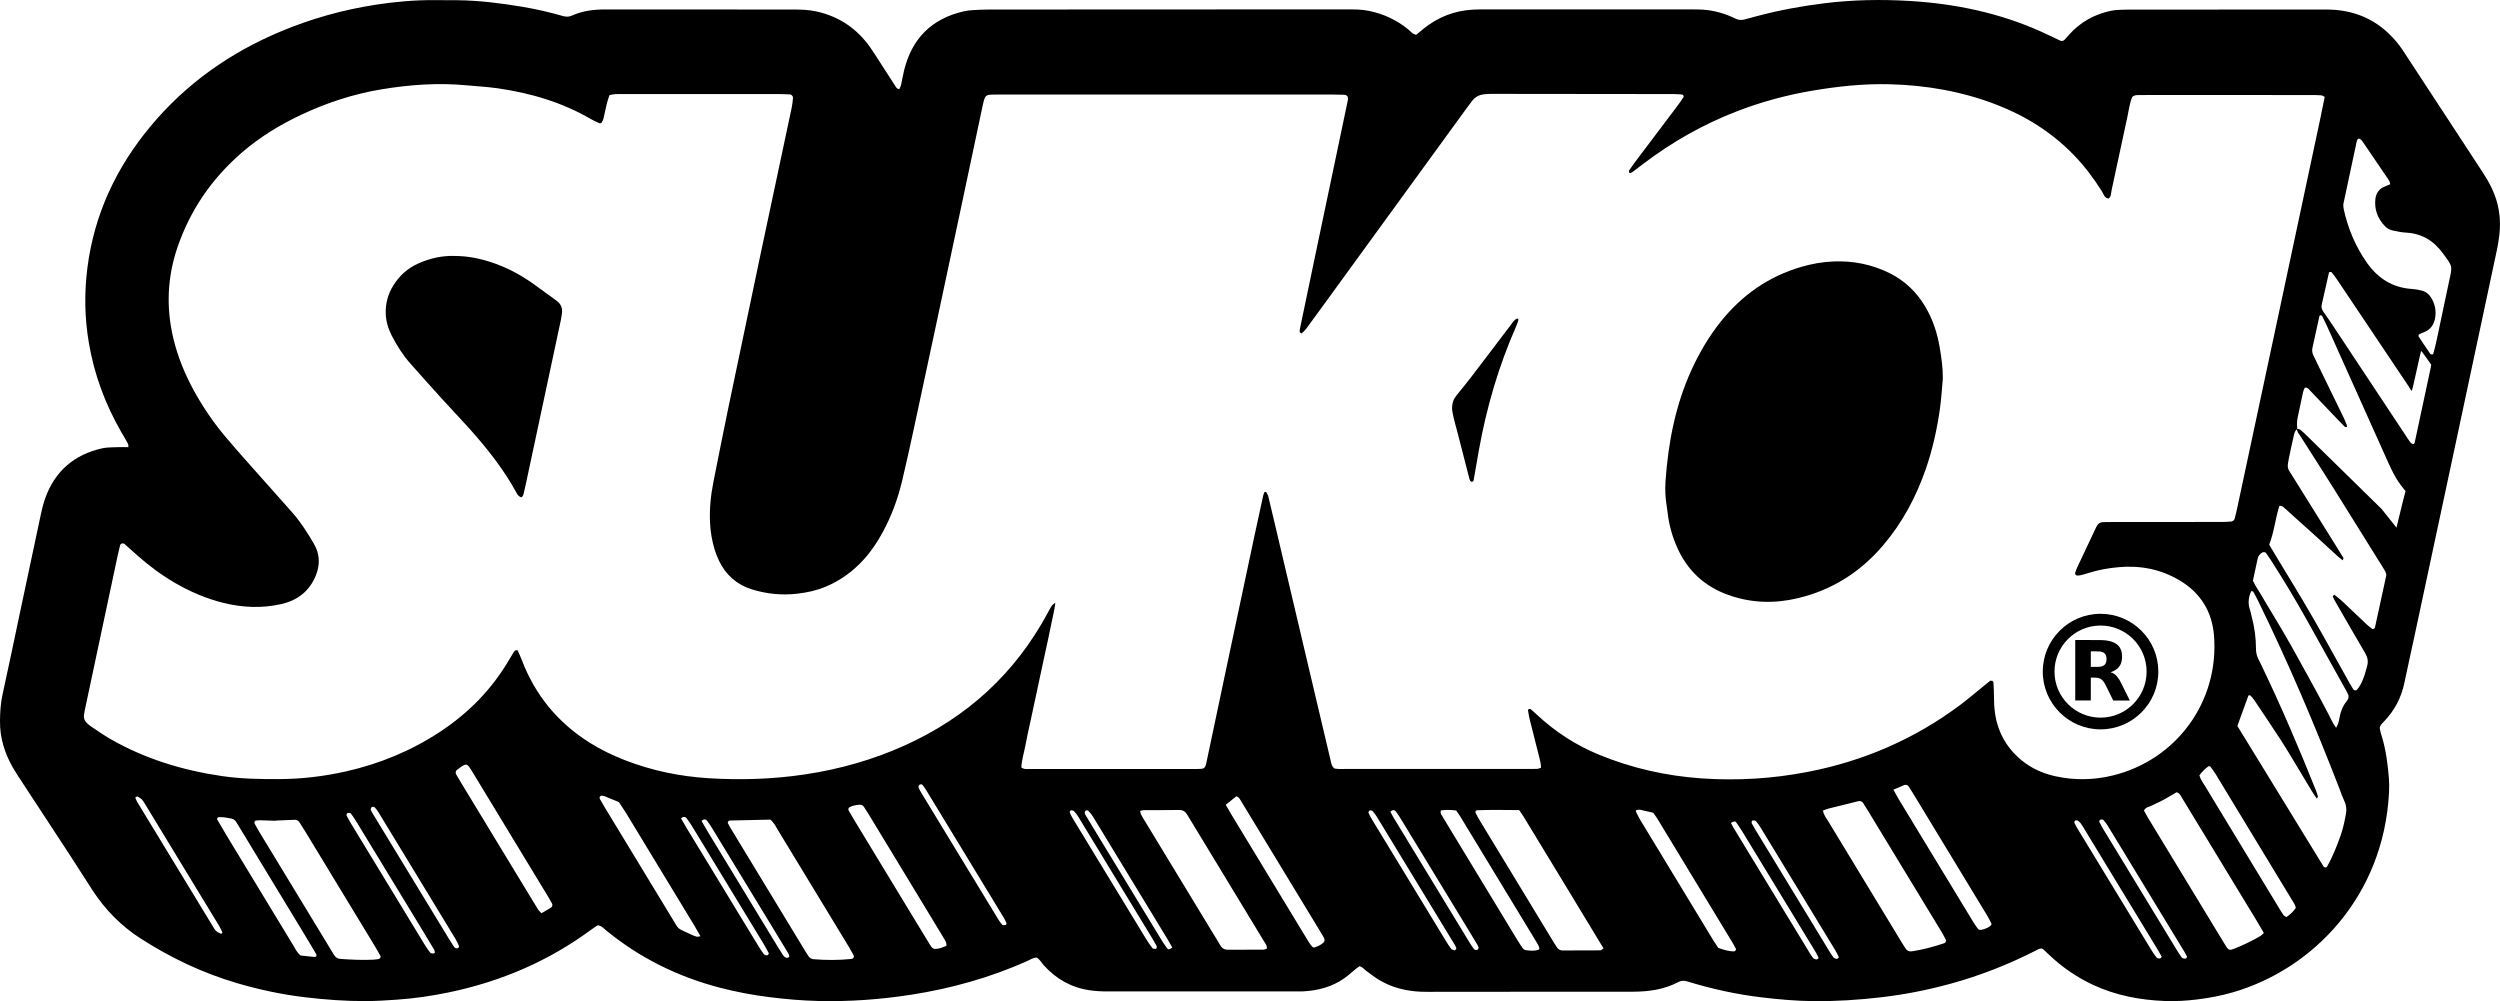 <!--?xml version="1.0" encoding="UTF-8"?-->
<svg viewBox="0 0 4228.51 1693.35" xmlns="http://www.w3.org/2000/svg" data-sanitized-data-name="Capa 1" data-name="Capa 1" id="Capa_1">
  <defs>
    <style>
      .cls-1 {
        fill: #000;
        stroke-width: 0px;
      }
    </style>
  </defs>
  <path d="M1010.71,1565.05c-3.31,2.27-7.22,4.78-10.94,7.53-71.97,53.06-152.19,87.39-239.49,105.68-29.38,6.16-58.98,10.52-88.97,12.58-17.3,1.19-34.55,2.34-51.9,2.42-34.72.16-69.22-2.41-103.67-6.51-39.15-4.67-77.49-12.86-115.27-23.99-57.97-17.07-111.9-42.8-162.65-75.4-33.05-21.23-59.88-48.7-81.3-81.5-12.39-18.97-24.39-38.2-36.77-57.18-26.96-41.3-54.07-82.5-81.07-123.77-5.84-8.92-11.84-17.76-17.13-27.01C7.74,1273.74-.2,1247.91,0,1219.82c.11-15.36,1.03-30.51,4.38-45.64,10.06-45.52,19.47-91.19,29.14-136.8,11.74-55.38,23.42-110.78,35.3-166.13,2.09-9.75,4.4-19.55,7.78-28.91,16.51-45.71,49.1-73.48,96.25-84.06,8.35-1.87,17.22-1.53,25.86-1.93,5.93-.27,11.89-.05,18.43-.05-.19-2.16.2-4.22-.58-5.65-3.82-7.02-8-13.85-11.98-20.78-26.77-46.69-45.17-96.51-54.23-149.55-7.22-42.28-7.98-84.78-2.52-127.44,11.6-90.59,48.82-169.68,106.89-239.39,60.09-72.15,134.63-124.61,221-160.68,51.25-21.4,104.34-36.22,159.28-44.75C668.01,2.94,701.11,0,734.51.21c13.33.09,26.67,0,40,.18,36.07.47,71.75,4.91,107.28,10.81,23.69,3.93,47.07,9.19,70.12,15.85,5.39,1.56,10.23,1.67,15.46-.68,17.96-8.08,36.94-10.42,56.54-10.39,105.99.19,211.99.07,317.99.13,13.32,0,26.56.43,39.73,3.41,38.23,8.63,68.23,29.2,90.59,61.11,6.5,9.27,12.43,18.94,18.59,28.46,7.96,12.31,15.88,24.66,23.85,36.96,1.38,2.14,2.72,4.43,6.43,4.73.94-2.16,2.36-4.45,2.93-6.94,1.92-8.44,3.22-17.03,5.32-25.43,13.36-53.56,46.75-86.92,100.74-99.24,5.17-1.18,10.52-1.77,15.81-2.09,9.31-.56,18.65-.95,27.97-.96,201.32-.13,402.65-.2,603.97-.27,12.67,0,25.35.02,37.84,2.58,24.6,5.05,46.68,15.43,66.22,31.28,4.05,3.28,7.15,8.08,13.63,9.08,3.72-3.11,7.72-6.54,11.82-9.86,24.58-19.94,52.62-30.99,84.27-32.63,7.32-.38,14.66-.42,21.99-.42,113.99-.02,227.99,0,341.98.01,5.33,0,10.67.05,16,.1,20.28.19,39.64,4.58,58.14,12.83,1.83.81,3.69,1.56,5.44,2.51,4.96,2.67,10.13,3.03,15.5,1.58,7.07-1.91,14.15-3.79,21.23-5.68,37.4-9.97,75.39-16.93,113.77-21.69,47.77-5.93,95.79-6.79,143.74-3.96,77.07,4.55,151.8,20.04,222.64,51.76,10.94,4.9,21.65,10.31,32.53,15.33,2.57,1.19,5.35.69,7.37-1.36,2.79-2.84,5.27-5.99,7.95-8.95,18.95-20.98,42.46-34.08,69.97-39.98,5.82-1.25,11.89-1.61,17.86-1.87,7.99-.35,15.99-.24,23.99-.25,103.33-.06,206.66-.11,309.99-.16,6.67,0,13.34-.07,20,.15,48.4,1.65,87.08,22.15,116.48,60.4,4.46,5.8,8.33,12.06,12.35,18.19,42.75,65.22,85.54,130.41,128.14,195.72,5.81,8.9,11.33,18.1,15.91,27.68,12.07,25.27,16.17,52.01,12.76,79.81-.97,7.92-2.16,15.85-3.82,23.66-22.85,107.5-45.78,214.97-68.73,322.45-23.92,112.03-47.88,224.06-71.85,336.09-5.29,24.75-10.9,49.43-16.03,74.21-5.28,25.5-16.81,47.58-34.94,66.25-1.85,1.91-3.83,3.79-5.22,6.01-.99,1.59-1.74,3.84-1.48,5.62.58,3.93,1.71,7.79,2.89,11.6,7.33,23.7,10.58,48.12,12.47,72.73.61,7.95.6,16.01.19,23.98-9.09,175.19-128.31,298.48-264.3,337.82-19.85,5.74-40.1,9.57-60.67,12.06-17.93,2.17-35.86,3.27-53.86,2.59-42.34-1.61-83.33-9.37-122.01-27.44-27.43-12.82-52.02-29.73-73.94-50.56-3.38-3.21-6.77-6.41-10.19-9.57-.47-.44-1.17-.63-1.8-.95-4.33-1.05-7.61,1.61-11.09,3.38-45.87,23.34-93.54,42.06-143.16,55.74-38.59,10.64-77.73,18.36-117.53,23.03-38.45,4.51-76.95,7.01-115.67,6.57-28.7-.32-57.19-2.86-85.67-6.21-43.15-5.07-85.37-14.31-126.85-27.06-5.46-1.68-10.1-1.73-15.26.99-24.22,12.78-50.46,16.34-77.42,16.35-109.33.04-218.66.09-327.98.14-10,0-20.01.31-30-.11-25.01-1.05-48.81-6.91-70.48-19.77-7.42-4.4-14.2-9.87-21.23-14.91-3.74-2.69-6.42-6.83-12.07-8.53-1.58,1.11-3.75,2.45-5.71,4.05-6.72,5.44-13.05,11.44-20.12,16.39-20.82,14.56-44.43,20.84-69.54,22.14-3.99.21-8,.1-12,.1-106.66,0-213.32,0-319.99.02-10.01,0-19.93-.55-29.87-2.06-31-4.7-56.36-19.31-77.19-42.43-3.94-4.37-6.49-10.12-12.1-12.81-6.32.46-11.33,4.01-16.73,6.41-62.51,27.71-127.7,45.99-195.22,56.46-52.17,8.09-104.6,11.91-157.36,10.59-27.31-.68-54.53-3-81.67-6.4-28.48-3.57-56.57-8.77-84.34-16.01-71.34-18.59-135.95-50.43-192.99-97.34-4.03-3.32-7.48-7.78-14.14-8.24ZM3885.63,725.67c-4.83,3.47-5.35,9.06-6.55,14.11-2.92,12.3-5.4,24.69-8.01,37.06-.55,2.6-.9,5.25-1.3,7.88-.61,4.07-.11,7.97,2.08,11.53,1.74,2.83,3.58,5.61,5.34,8.44,23.95,38.41,47.89,76.83,71.83,115.25,4.92,7.9,9.88,15.77,14.63,23.77.42.7-.61,2.26-1.17,4.07-3.24-2.65-6.39-5.02-9.29-7.66-11.82-10.75-23.51-21.65-35.35-32.38-17.77-16.09-35.62-32.09-53.46-48.09-2.44-2.19-4.81-4.68-9.12-3.98-6.73,21.3-8.71,44.03-17.11,65.51,3.05,5.18,6.02,10.33,9.09,15.43,20.59,34.22,41.68,68.15,61.68,102.71,22.33,38.6,43.65,77.78,65.44,116.69,1.94,3.47,4.09,6.83,6.22,10.19,1.44,2.27,4.97,2.12,6.65-.28,1.9-2.72,3.95-5.35,5.54-8.24,5.49-10.01,8.31-20.98,11.19-31.94,1.99-7.57.51-14.19-3.45-20.92-16.86-28.7-33.41-57.57-50.04-86.4-1.65-2.86-3.26-5.78-4.49-8.83-.33-.82.71-2.28,1.31-3.33.12-.21,1.31-.11,1.71.21,4.13,3.3,8.41,6.46,12.26,10.07,14.08,13.21,27.98,26.62,42.04,39.86,2.89,2.72,6.08,5.14,9.34,7.41.64.44,2.29-.34,3.35-.82.5-.23.88-1.05,1.01-1.67,6.41-29.24,12.83-58.47,19.07-87.74.38-1.78-.22-4.02-1.02-5.74-1.38-3.01-3.21-5.82-4.97-8.64-28.15-45.21-56.21-90.48-84.51-135.59-18.04-28.76-36.49-57.26-54.68-85.93-2.45-3.85-5.96-7.31-5.7-12.43,1.85.52,4.11.53,5.48,1.64,4.14,3.34,8.04,7,11.84,10.72,41.92,41,125.62,123.15,125.62,123.15l25.32,31.66s1.44-5.9,1.98-8.34c3.16-14.3,13.31-53.59,13.31-53.59,0,0-3.42-3.79-8.16-10.12-10.87-14.52-18.01-31.01-25.35-47.46-32.57-72.99-65.37-145.87-98.13-218.77-2.99-6.65-6.27-13.18-9.49-19.73-.24-.49-1.03-.83-1.63-1-1.62-.43-2.68.22-3.03,1.79-3.85,17.55-7.64,35.11-11.56,52.64-1.07,4.77-.69,9.16,1.63,13.52,2.19,4.11,3.98,8.43,6.03,12.62,15.17,31.14,30.39,62.25,45.51,93.41,2.02,4.17,3.6,8.56,5.29,12.88.19.48-.14,1.66-.41,1.72-1.05.24-2.65.65-3.2.12-3.85-3.68-7.5-7.56-11.18-11.41-16.56-17.35-33.1-34.72-49.69-52.05-1.76-1.84-3.59-3.79-7.13-2.83-.86,2.15-2.19,4.52-2.75,7.06-3.16,14.3-6.1,28.65-9.18,42.97-1.42,6.58-1.47,13.19-.68,19.83ZM2606.46,1298.53c.01-6.21-1.51-11.99-2.96-17.75-5.51-21.96-11.16-43.89-16.62-65.86-1.12-4.5-1.69-9.13-2.4-13.72-.08-.52.49-1.55.93-1.67,1.11-.29,2.75-.71,3.43-.16,3.61,2.93,7.05,6.08,10.45,9.26,31,28.99,66.09,51.78,105.3,67.89,55.29,22.71,113.05,35.81,172.56,39.99,60.74,4.27,121.09.63,181.06-11.04,94.49-18.38,180.46-55.64,257.51-113.32,13.86-10.38,27-21.72,40.47-32.62,3.11-2.51,6.16-5.09,9.3-7.55,2.17-1.69,6.04-.29,6.2,2.23.31,4.63.54,9.27.71,13.91.39,10.65.1,21.38,1.2,31.95,3.6,34.72,18.6,63.6,45.7,85.88,16.81,13.82,36.15,22.37,57.31,27.02,32.49,7.14,65.05,6.47,97.14-1.37,106.31-25.98,179.95-123.66,171.02-236.57-3.19-40.35-22.59-72.05-57.74-93.09-31.95-19.13-66.87-25.94-103.7-22.6-17.23,1.57-34.35,4.49-50.92,9.88-4.43,1.44-8.95,2.64-13.48,3.74-1.91.46-3.96.38-5.94.53-1.43.11-3.71-2.84-3.21-4.19,1.16-3.1,2.08-6.3,3.48-9.29,10.76-22.92,21.66-45.77,32.4-68.7,2.54-5.41,6.49-8.18,12.47-8.2,6.67-.02,13.33-.22,19.99-.22,59.33-.02,118.66,0,177.99-.04,5.98,0,11.99-.18,17.94-.78,2.64-.27,4.98-2.25,5.7-4.98,1.71-6.43,3.22-12.93,4.61-19.44,22.56-105.51,45.1-211.03,67.61-316.55,24.18-113.34,48.33-226.68,72.46-340.03,2.63-12.34,5.03-24.73,7.58-37.26-2.34-1.07-4.05-2.44-5.85-2.56-5.97-.42-11.98-.51-17.97-.51-92.66-.03-185.32-.02-277.98-.01-4.67,0-9.33,0-14,.09-3.34.06-6.67.28-9.73,3.13-4.53,10.66-5.8,22.68-8.35,34.33-8.99,40.98-17.5,82.08-26.5,123.06-1.08,4.92-.47,10.7-5.03,14.51-7.39-.79-8.55-7.66-11.53-12.39-13.88-22.09-29.5-42.79-47.69-61.51-36.84-37.92-80.47-65.44-129.59-84.54-58.41-22.7-119.19-33.33-181.61-34.92-44.11-1.12-87.81,3.54-131.27,10.94-43.49,7.41-85.83,18.87-126.98,34.76-56.95,22.01-109.56,51.76-158.17,88.65-6.37,4.83-12.72,9.69-19.11,14.49-2.2,1.65-5.27,1.62-5.27.06,0-1.17-.22-2.6.34-3.45,2.95-4.43,6.02-8.79,9.22-13.05,24.06-31.94,48.19-63.84,72.24-95.79,3.59-4.77,6.87-9.78,10.24-14.71,1.03-1.51-.45-4.38-2.35-4.51-4.63-.32-9.27-.76-13.9-.77-101.99-.16-203.99-.27-305.98-.34-5.32,0-10.69.05-15.94.76-7.5,1.02-13.97,4.4-18.75,10.45-3.31,4.18-6.49,8.46-9.63,12.77-81.93,112.67-163.85,225.34-245.77,338.01-8.62,11.86-17.21,23.75-25.97,35.51-1.95,2.62-4.51,4.81-6.88,7.1-.39.38-1.53.57-1.86.29-.88-.73-2.06-1.73-2.12-2.69-.13-1.95.25-3.97.66-5.91,8.69-41.73,17.38-83.46,26.13-125.18,12.71-60.62,25.48-121.23,38.21-181.85,5.48-26.07,10.96-52.14,16.4-78.22,1.26-6.06-.92-9.29-6.57-9.55-5.99-.27-11.99-.35-17.99-.35-187.99-.02-375.97-.01-563.96-.01-4,0-8-.05-12,.06-11.07.29-12.72,1.55-15.38,11.58-.51,1.93-1.01,3.87-1.42,5.82-10.91,51.47-21.78,102.95-32.71,154.42-15.08,71.01-30.18,142.02-45.33,213.02-12.79,59.92-25.56,119.85-38.52,179.74-6.48,29.94-12.98,59.89-20.15,89.67-7.2,29.9-17.8,58.62-32.49,85.73-8.93,16.47-19.18,32.02-31.77,45.94-18.13,20.06-39.41,35.76-64.42,46.29-15.5,6.52-31.75,10.06-48.34,11.97-26.18,3-52.02.45-77.07-7.36-25.42-7.93-44-24.49-55.51-48.6-2.86-5.99-5.36-12.22-7.28-18.56-4.45-14.71-7.02-29.78-7.79-45.18-1.17-23.46,1.2-46.6,5.77-69.55,8.44-42.46,16.81-84.93,25.62-127.31,17.76-85.42,35.7-170.81,53.74-256.18,17.63-83.41,35.5-166.77,53.17-250.17,1.1-5.18,1.45-10.53,2.01-15.82.24-2.28-2.46-5.58-4.62-5.69-5.98-.28-11.97-.6-17.96-.61-88.66-.04-177.32-.03-265.98-.02-4,0-8.01-.16-11.99.13-3.22.23-6.39,1.02-9.85,1.61-1.58,4.91-3.26,9.24-4.35,13.72-2.04,8.41-3.61,16.94-5.63,25.36-.61,2.54-1.81,5-3.17,7.25-.53.87-2.53,1.76-3.34,1.41-4.87-2.07-9.78-4.19-14.35-6.86-49.09-28.67-102.38-44.38-158.34-52.41-17.2-2.47-34.48-3.3-51.72-4.96-48.8-4.72-97.27-1.2-145.38,6.85-46.88,7.85-91.8,22.51-134.85,42.77-36.37,17.11-70.43,37.89-100.87,64.25-50.47,43.71-87.12,96.96-108.73,160.21-17.23,50.44-19.32,101.7-7.01,153.63,7.44,31.37,19.56,60.82,35.01,88.98,15.12,27.55,32.77,53.45,52.98,77.45,20.17,23.96,41.18,47.21,61.93,70.68,17.21,19.48,34.71,38.71,51.82,58.28,14.1,16.11,25.51,34.14,36.25,52.61,10.16,17.47,10.36,35.56,2.87,53.8-10.69,26.04-30.66,41.48-57.66,47.73-33.09,7.65-66.12,6.18-98.98-2.02-28.67-7.16-55.51-18.68-81.01-33.44-23.16-13.4-44.49-29.34-64.49-47.09-6.98-6.19-13.89-12.46-20.89-18.63-2.8-2.46-7-1.38-7.84,1.98-1.45,5.81-2.88,11.63-4.13,17.49-18.45,86.64-36.87,173.28-55.28,259.93-.69,3.25-1.28,6.53-1.66,9.83-.65,5.74,1.56,10.47,5.81,14.2,2.5,2.19,5.13,4.28,7.9,6.11,10,6.61,19.82,13.57,30.19,19.55,59.11,34.08,123.13,53.53,190.37,63.26,31.77,4.6,63.73,5.15,95.75,5.01,38.15-.17,75.79-4.61,112.96-12.98,57.11-12.86,110.44-34.86,159.39-67.11,48.66-32.05,88.33-72.74,117.63-123.3,2.34-4.03,4.74-8.04,7.26-11.96.68-1.06,1.79-2.13,2.93-2.54,1.02-.36,3.16-.18,3.44.41,2.53,5.39,4.92,10.85,7.04,16.41,22.63,59.36,61.04,105.74,114.76,139.51,18.67,11.74,38.44,21.28,58.98,29.31,45.71,17.87,93.28,27.72,142.04,30.74,54.63,3.39,109.18,1.69,163.51-6.51,58.37-8.8,114.53-24.68,168.3-48.94,105.64-47.67,186.78-121.85,241.81-224.15,2.21-4.1,4.39-8.23,6.9-12.15.98-1.53,2.82-2.52,5.97-5.2-1.7,15.01-5.37,27.76-7.83,40.68-2.61,13.74-5.75,27.38-8.69,41.05-2.79,13.02-5.64,26.04-8.43,39.06-2.79,13.02-5.54,26.06-8.33,39.08-2.79,13.03-5.61,26.04-8.4,39.07-2.93,13.68-6.18,27.3-8.65,41.06-2.33,13.01-6.51,25.72-7.22,38.61,4.71,3.73,9.55,2.73,14.11,2.73,93.99.06,187.99.05,281.98.02,3.32,0,6.67-.11,9.96-.51,2.86-.35,4.74-2.33,5.6-5,.82-2.52,1.38-5.13,1.93-7.72,11.02-52.13,21.99-104.27,33.03-156.4,15.74-74.28,31.51-148.55,47.32-222.81,4.99-23.45,10.13-46.87,15.26-70.29.42-1.9,1.29-3.72,2.09-5.52.14-.32.98-.52,1.47-.47.63.06,1.56.26,1.79.7,1.22,2.32,2.69,4.62,3.3,7.12,3.8,15.53,7.39,31.1,11.05,46.66,23.22,98.54,46.45,197.07,69.68,295.61,8.1,34.36,16.15,68.73,24.37,103.06,1.2,5.03,1.63,10.58,6.52,14.66,6.92,1.48,14.26.78,21.53.78,101.99.05,203.99.04,305.98.03,5.33,0,10.67.08,15.99-.19,1.85-.09,3.66-1.1,5.99-1.85ZM3784.3,1227.88s143.89,234.63,145.61,237.48c1.52,2.53,4.98,2.47,6.43-.12,9.15-16.3,15.98-33.61,22.28-51.17,4.29-11.96,6.9-24.3,9.2-36.73,1.36-7.33,1.11-14.41-2.19-21.44-3.38-7.21-5.97-14.8-8.84-22.25-41.24-106.82-86.01-212.11-136.28-315.03-2.91-5.96-5.97-11.85-9.19-17.64-.46-.82-2.27-.88-3.46-1.28-5.18,10.65-5.92,21.53-1.95,32.77,1.1,3.12,1.53,6.47,2.4,9.68,4.9,18.09,7.5,36.51,7.45,55.23-.02,6.21,1.32,11.82,4.05,17.25,1.49,2.97,2.92,5.98,4.37,8.97,33.62,69.53,63.84,140.54,92.56,212.21,1.48,3.69,2.72,7.48,3.78,11.31.21.77-.88,1.91-1.8,3.71-2.87-4.26-5.61-7.98-7.99-11.92-9.99-16.52-19.82-33.13-29.81-49.64-7.58-12.53-15.03-25.14-23.02-37.4-14.91-22.86-30.14-45.5-45.33-68.17-1.82-2.72-4.12-5.17-6.46-7.48-.5-.5-3-.12-3.18.37-6.22,16.81-18.62,51.28-18.62,51.28ZM4042.91,311.6c-.46-4.39-2.86-7.51-5.05-10.73-12.36-18.18-24.71-36.36-37.06-54.54-1.5-2.2-2.98-4.42-4.52-6.59-.77-1.08-1.55-2.2-2.52-3.09-.96-.87-2.16-1.5-3.28-2.19-1.02-.63-3.65,1.65-4.09,3.7-7.55,35.14-15.14,70.28-22.52,105.45-.66,3.13-.46,6.66.23,9.81,7.15,32.91,19.89,63.43,39.36,91.05,18.77,26.61,43.69,42.35,76.71,44.32,5.27.31,10.55,1.35,15.69,2.61,7.48,1.84,13.02,6.52,16.84,13.17,6.22,10.82,8.31,22.34,5.78,34.65-2.16,10.52-7.77,18.22-17.83,22.42-3.03,1.27-6.16,2.37-9.03,3.94-.74.4-1.32,2.73-.85,3.44,6.52,10,13.19,19.9,19.99,29.7.52.75,2.32.72,3.54.8.43.03,1.19-.66,1.32-1.14,1.7-6.42,3.54-12.81,4.92-19.3,7.35-34.5,14.45-69.06,21.89-103.54,5.72-26.48,6.45-23.86-10.8-47.44-15.34-20.97-35.77-33.38-62.38-34.66-7.26-.35-14.48-2.05-21.65-3.45-5.34-1.04-10.14-3.65-13.85-7.57-12.06-12.75-17.96-27.98-16.08-45.54,1.05-9.83,6.15-17.49,15.83-21.35,3.06-1.22,6.08-2.54,9.41-3.94ZM3083.38,1370.98c1.02,7.36,5.51,12.51,8.9,18.12,40.62,67.11,81.35,134.16,122.05,201.22,2.76,4.55,5.61,9.04,8.43,13.54,2.28,3.65,5.39,5.77,9.89,5.29.66-.07,1.33-.07,1.99-.18,18.42-2.92,36.36-7.75,54.02-13.67.6-.2,1.26-.65,1.58-1.18.64-1.07,1.79-2.62,1.44-3.36-2.27-4.78-4.68-9.53-7.43-14.05-41.72-68.78-83.5-137.52-125.28-206.26-2.42-3.98-4.87-7.93-7.43-11.82-2.13-3.23-4.95-4.34-8.55-3.45-16.77,4.13-33.55,8.24-50.29,12.48-3.18.81-6.21,2.19-9.31,3.31ZM3829.1,1578.12c-4.73-8.08-8.63-14.99-12.75-21.77-26.21-43.18-52.48-86.33-78.71-129.49-16.22-26.69-32.42-53.4-48.66-80.09-1.68-2.76-3.12-5.85-7.67-6.66-4,2.37-8.52,5.11-13.1,7.73-4.61,2.64-9.22,5.31-13.95,7.71-4.73,2.41-9.78,4.23-14.4,6.83-4.42,2.48-10.49,2.42-13.56,8.55,2.47,4.43,4.88,9.08,7.59,13.55,42.4,69.89,84.84,139.76,127.28,209.64,1.38,2.27,2.75,4.55,4.18,6.79,3.89,6.11,5.94,6.8,13.21,3.9,15.46-6.15,30.45-13.27,44.8-21.71,1.67-.98,2.98-2.55,5.76-4.99ZM2569.44,1370.19c-24.37-.13-47.65-.64-70.94.25-1.88.07-3.69,2.6-2.91,4.07,2.18,4.11,4.26,8.29,6.67,12.27,41.8,68.93,83.65,137.83,125.5,206.73,1.73,2.85,3.54,5.64,5.33,8.45,2.32,3.62,5.62,5.67,9.94,5.67,21.32.01,42.65.03,63.97-.2,1.52-.02,3.02-1.93,5.16-3.38-44.97-74.57-90.1-148.47-135-222.5-2.05-3.38-4.44-6.56-7.71-11.35ZM1302.96,1386.31c-22.5.5-45.75,1-68.99,1.53-1.7.04-3.59,2.98-2.86,4.4,1.22,2.36,2.36,4.78,3.74,7.05,42.47,69.99,84.95,139.96,127.45,209.92,1.73,2.84,3.53,5.64,5.41,8.38,1.99,2.91,4.91,4.55,8.35,4.83,21.27,1.74,42.55,1.75,63.8-.42.64-.07,1.25-.4,1.89-.54,1.58-.35,3.23-3.31,2.47-4.7-2.86-5.25-5.62-10.57-8.72-15.67-39.68-65.45-79.39-130.88-119.19-196.25-3.77-6.19-6.72-13.03-13.34-18.51ZM2142.68,1604.59c.81-5.42-2.62-8.96-4.97-12.84-42.01-69.34-84.08-138.66-126.13-207.98-1.03-1.7-2.17-3.35-3.13-5.1-3.09-5.67-7.27-8.77-14.29-8.64-19.94.37-39.88.11-59.83.21-1.83,0-3.66.81-5.86,1.33.49,2.2.54,4.28,1.4,5.93,2.15,4.11,4.64,8.06,7.05,12.03,38.28,63.06,76.56,126.12,114.85,189.17,4.14,6.82,8.46,13.53,12.42,20.45,2.98,5.2,7.32,7.31,13.11,7.29,19.94-.08,39.88-.05,59.82-.21,1.88-.01,3.74-1.08,5.54-1.64ZM466.56,1387.88c0,.13,0,.27,0,.4-8.65-.3-17.29-.66-25.95-.87-2.62-.06-5.24.29-7.86.49-1.67.13-3.15,3.15-2.27,4.75,2.9,5.23,5.73,10.5,8.83,15.61,31.43,51.8,62.9,103.57,94.36,155.34,10.37,17.07,20.84,34.08,31.09,51.22,2.63,4.4,6.11,6.75,11.19,7.11,18.61,1.3,37.23,2.22,55.89,1.25,2.65-.14,5.29-.55,7.92-.9,2.93-.39,4.88-3.33,3.63-5.59-2.56-4.67-5.11-9.35-7.87-13.9-39.7-65.46-79.44-130.91-119.18-196.35-3.11-5.12-6.34-10.16-9.58-15.2-1.91-2.98-4.64-4.76-8.27-4.63-10.65.37-21.29.83-31.93,1.26ZM4112.18,616.9s-16.83-24.28-17.18-23.34c-1.14,3.1-14.59,67-15.68,67.31-1.06.3-2.68-3.46-7.11-10.08-39.64-59.09-79.22-118.22-118.86-177.31-2.95-4.4-6.16-8.64-9.48-12.76-.59-.74-2.32-.69-3.53-.73-.39-.01-1.06.81-1.18,1.34-4.13,18.12-8.23,36.25-12.29,54.39-.94,4.18.43,7.9,2.75,11.29,4.5,6.59,9.19,13.04,13.6,19.69,41.89,63.19,83.73,126.4,125.59,189.6,2.57,3.88,5.04,7.84,7.85,11.54,1.09,1.43,2.9,2.91,4.56,3.14,2.48.35,2.96-2.24,3.36-4.09,8.95-41.58,17.85-83.17,26.7-124.76.4-1.9.9-5.24.9-5.24ZM3810.58,982.11c4.31,9.6,10.69,18.21,15.94,27.43,5.27,9.26,10.91,18.32,16.39,27.47,5.48,9.15,11,18.27,16.4,27.46,5.4,9.19,10.74,18.42,16,27.69,4.92,8.7,9.7,17.48,14.53,26.22,5.15,9.33,10.31,18.66,15.44,28.01,5.14,9.34,10.31,18.67,15.36,28.05,5.05,9.39,9.85,18.91,15,28.25,5.1,9.25,9.01,19.2,15.63,28.42,3.58-6.01,4.78-11.72,5.83-17.49,1.81-9.97,5.27-19.19,11.75-27.2,2.04-2.52,4.14-5.29,3.39-10.54-.8-1.61-2.15-4.64-3.75-7.53-22.68-40.75-45.3-81.54-68.12-122.21-18.92-33.71-38.84-66.82-59.76-99.34-2.51-3.91-5.2-7.71-7.91-11.48-1.36-1.9-4.91-1.87-7.23-.24-3.38,2.38-5.9,5.34-6.79,9.48-2.66,12.35-5.32,24.71-8.09,37.55ZM2073.26,1361.25c3.66,6.37,6.21,11.02,8.95,15.54,30.03,49.55,60.09,99.08,90.15,148.61,13.82,22.78,27.6,45.57,41.48,68.31,1.71,2.8,3.81,5.41,6.03,7.82.75.81,2.63,1.35,3.66,1,3.13-1.06,6.22-2.38,9.1-4.01,9.51-5.4,9.12-8.56,4.74-15.75-1.73-2.84-3.4-5.72-5.13-8.57-36.63-60.34-73.27-120.68-109.91-181.03-7.95-13.09-15.87-26.2-23.84-39.28-1.72-2.82-3.3-5.84-7.35-7.04-5.38,4.33-11.01,8.86-17.87,14.39ZM3883.09,1535.76c-.59-4.98-3.47-8.68-5.84-12.59-21.06-34.71-42.13-69.41-63.18-104.13-22.08-36.43-44.11-72.88-66.24-109.28-2.75-4.52-5.89-8.81-9.1-13.02-.54-.71-2.8-1.06-3.5-.54-5.88,4.34-11.08,9.39-15.14,15.29,1.88,7.08,6.08,12.36,9.51,18.02,41.73,68.88,83.51,137.73,125.29,206.58,2.42,3.98,4.78,8.02,7.52,11.77,1.06,1.45,3.09,2.18,4.82,3.32,6.29-4.37,11.67-9.17,15.88-15.42ZM915.94,1544.61c5.63-3.3,10.8-6.26,15.89-9.35,2.29-1.39,3.15-4.68,1.94-6.89-1.91-3.5-3.82-7.01-5.89-10.43-42.83-70.61-85.66-141.23-128.53-211.81-9.81-16.16-9.99-16.13-25.24-4.85-.53.39-1.02.85-1.53,1.27-1.99,1.61-2.52,4.68-1.05,7.23,2.65,4.62,5.36,9.21,8.12,13.76,37.31,61.5,74.63,122.99,111.96,184.48,6.22,10.25,12.39,20.53,18.77,30.68,1.33,2.12,3.47,3.73,5.57,5.92ZM1600.93,1599.66c-.36-2.54-.17-4.67-.99-6.3-2.08-4.16-4.54-8.14-6.95-12.13-41.45-68.36-82.91-136.71-124.39-205.05-2.42-3.98-4.95-7.9-7.55-11.77-1.6-2.37-4.14-3.51-6.86-3.3-5.98.45-11.93,1.25-17.33,4.25-1.5.83-2.51,3.53-1.61,5.11,2.63,4.63,5.24,9.28,8,13.84,15.86,26.22,31.76,52.42,47.66,78.61,26.97,44.42,53.93,88.84,80.93,133.24,5.4,8.88,6.9,10.32,17.87,7.69,3.8-.91,7.38-2.74,11.22-4.2ZM3202.58,1335.66c3.67,6.65,6.05,11.36,8.78,15.87,16.88,27.9,33.83,55.75,50.75,83.63,24.86,40.96,49.71,81.93,74.61,122.86,2.76,4.53,5.64,9.04,8.94,13.18.98,1.23,3.74,1.92,5.39,1.55,5.84-1.28,11.52-3.26,16.15-7.27.81-.7,1.43-2.68,1.02-3.53-2.29-4.77-4.73-9.49-7.47-14.02-42.08-69.43-84.21-138.83-126.35-208.22-2.07-3.41-4.25-6.76-6.46-10.08-1.29-1.92-4.69-2.78-7.14-1.76-5.47,2.27-10.9,4.66-18.21,7.79ZM2437.18,1370.71c-1.28,3.31-.16,5.74,1.18,7.97,6.5,10.86,13.11,21.66,19.67,32.48,36.27,59.82,72.54,119.64,108.84,179.44,2.76,4.55,5.63,9.05,8.78,13.32,1.09,1.47,3.11,2.84,4.88,3.11,7.23,1.07,14.55,1.76,21.68-.56.81-.27,1.79-2.31,1.52-3.17-.77-2.51-1.92-4.96-3.29-7.21-43.52-71.79-87.08-143.55-130.67-215.3-2.04-3.36-4.44-6.5-6.75-9.85-9.02-1.39-17.54-1.32-25.85-.23ZM2906.34,1603.36c9.95,3.2,18.11,6.09,26.95,5.71,1.66-.07,3.58-2.87,2.8-4.33-1.89-3.51-3.71-7.05-5.78-10.46-42.36-69.92-84.74-139.83-127.16-209.72-2.04-3.36-4.55-6.44-6.99-9.87-7.24-1.7-14.31-3.47-21.44-4.96-1.85-.39-3.9-.04-5.83.2-1.67.21-2.53,1.45-1.84,2.85,2.31,4.74,4.54,9.54,7.26,14.04,41.32,68.22,82.72,136.4,124.13,204.56,2.41,3.96,5.1,7.74,7.9,11.97ZM508.49,1616.11c7.12.8,15,1.75,22.91,2.5,1.16.11,2.85-.43,3.5-1.28.58-.76.51-2.62-.04-3.55-5.7-9.75-11.52-19.42-17.37-29.08-37.88-62.5-75.72-125.01-113.7-187.44-7.28-11.97-5.82-11.83-21.78-14.41-2.62-.42-5.28-.57-7.93-.76-1.32-.09-2.65.02-3.98.03-1.94,0-3.65,2.49-2.71,4.1,5.71,9.74,11.37,19.51,17.22,29.16,36.83,60.8,73.66,121.6,110.62,182.32,3.75,6.17,6.61,13.07,13.26,18.43ZM1184.76,1583.51c-3.68-6.41-6.84-12.19-10.25-17.82-38.22-63.06-76.45-126.11-114.75-189.12-4.13-6.79-8.7-13.31-13.07-19.95-7.95-3.28-15.91-6.56-23.87-9.83-.61-.25-1.27-.41-1.92-.53-1.91-.35-3.88-1.06-5.61.5-1.81,1.64-1.19,3.59-.27,5.26,2.55,4.66,5.23,9.25,7.98,13.79,37.9,62.47,75.78,124.96,113.77,187.39,12.31,20.24,7.39,15.77,30.36,26.64,3.59,1.7,7.27,3.31,11.07,4.44,1.63.48,3.67-.38,6.56-.77ZM629.03,1364.62c-.68,1.4-2.42,3.3-2.03,4.51,1,3.11,2.82,5.99,4.54,8.82,42.93,70.59,85.89,141.16,128.86,211.72,2.42,3.98,4.9,7.93,7.52,11.78.7,1.03,1.94,1.95,3.12,2.35,1.1.36,2.7.35,3.62-.23.93-.59,2.08-2.41,1.78-3.12-1.78-4.23-3.67-8.48-6.04-12.4-29.37-48.42-58.84-96.78-88.27-145.17-14.2-23.34-28.33-46.71-42.6-70.01-1.7-2.78-3.88-5.32-6.16-7.66-.68-.7-2.43-.37-4.34-.59ZM1702.32,1562.93c0-.37.21-1.1-.03-1.62-1.39-2.99-2.67-6.07-4.37-8.88-43.87-72.21-87.78-144.4-131.72-216.56-1.71-2.82-3.78-5.42-5.74-8.08-1.13-1.53-3.63-1.61-5.31-.35-1.96,1.47-1.94,3.52-1.15,5.34,1.32,3.03,2.94,5.96,4.66,8.79,43.2,71.06,86.41,142.11,129.67,213.14,2.06,3.39,4.32,6.76,7.05,9.58.93.97,3.62.35,5.49.23.47-.03.89-.93,1.46-1.58ZM3109.56,1620.33c.15-.58.61-1.3.41-1.71-1.71-3.58-3.31-7.24-5.36-10.62-14.81-24.47-29.71-48.88-44.58-73.31-27.32-44.89-54.61-89.79-81.98-134.64-2.4-3.94-5.05-7.79-8.09-11.25-.98-1.11-3.56-1.16-5.38-1.08-1.59.07-2.5,3.36-1.55,5.06,2.28,4.06,4.53,8.13,6.95,12.1,41.12,67.63,82.27,135.25,123.43,202.85,2.42,3.97,4.86,7.95,7.71,11.61,1.07,1.37,3.26,2.15,5.07,2.54.97.21,2.24-.98,3.37-1.55ZM735.6,1611.05c-.42-1.56-.54-3.54-1.44-5.05-8.52-14.3-17.14-28.55-25.79-42.77-35.3-58.04-70.61-116.07-105.95-174.07-2.76-4.53-5.66-9.02-8.97-13.16-.87-1.08-3.55-1.12-5.33-.95-1.6.15-2.53,3.41-1.64,5.04,2.24,4.08,4.43,8.19,6.84,12.17,41.84,68.87,83.69,137.73,125.6,206.55,2.75,4.52,5.8,8.92,9.21,12.96.92,1.09,3.65.74,5.56.84.49.02,1.01-.79,1.92-1.55ZM1811.28,1370.34c-.9,1.36-2.3,2.61-2.06,3.26,1.14,3.07,2.5,6.12,4.2,8.93,12.38,20.52,24.86,40.99,37.32,61.46,29.06,47.78,58.11,95.57,87.23,143.32,3.45,5.66,7.18,11.18,11.21,16.44.89,1.16,3.59,1.2,5.47,1.25,1.4.04,2.47-3.51,1.61-5.04-2.62-4.64-5.19-9.3-7.96-13.85-27.32-44.94-54.69-89.86-82.02-134.8-14.19-23.32-28.3-46.69-42.55-69.97-2.06-3.37-4.46-6.62-7.2-9.45-1.13-1.17-3.56-1.1-5.26-1.56ZM2351.69,1372.95c2.15,3.9,4.22,8.03,6.61,11.96,42.54,70.01,85.12,140.01,127.72,209.99,2.07,3.4,4.33,6.69,6.71,9.88.74,1,2.09,1.86,3.29,2.1,1.11.22,2.7-.14,3.53-.87.83-.73,1.55-2.37,1.32-3.38-.43-1.89-1.45-3.7-2.47-5.4-6.16-10.28-12.38-20.54-18.61-30.78-36.7-60.32-73.4-120.63-110.14-180.92-2.76-4.53-5.55-9.12-8.93-13.19-2.35-2.82-5.67-2.81-9.03.6ZM3553.85,1386.08c-1.92.09-3.82,2.61-3.02,4.1,2.18,4.1,4.25,8.26,6.65,12.23,41.85,68.89,83.75,137.76,125.66,206.61,2.08,3.41,4.28,6.75,6.62,9.98.72.99,2.01,1.78,3.2,2.15,1.19.37,2.61.26,3.89.08,1.87-.25,2.69-2.67,1.64-4.6-1.27-2.34-2.52-4.69-3.9-6.97-43.25-71.16-86.5-142.32-129.82-213.44-2.05-3.36-4.59-6.46-7.19-9.43-.66-.76-2.45-.52-3.73-.74ZM2317.81,1370.72c-.56-.08-1.46.16-1.74.57-.67,1.01-1.78,2.51-1.45,3.27,1.56,3.63,3.35,7.21,5.41,10.59,41.88,68.91,83.79,137.81,125.74,206.68,2.77,4.54,5.65,9.05,8.91,13.23,1.04,1.33,3.45,1.64,5.28,2.25.5.17,1.5-.1,1.77-.5.69-1.01,1.79-2.46,1.49-3.3-.88-2.47-2.24-4.8-3.62-7.06-43.62-71.75-87.26-143.49-130.96-215.2-2.06-3.38-4.57-6.51-7.15-9.51-.7-.81-2.42-.84-3.7-1.02ZM2927.69,1391.84c1.55,2.91,2.97,5.91,4.68,8.73,42.9,70.56,85.83,141.1,128.77,211.63,1.73,2.84,3.44,5.76,5.64,8.2,1.2,1.33,3.36,2.06,5.21,2.42,1.01.2,2.36-.83,3.39-1.55.38-.26.57-1.35.34-1.83-1.42-2.97-2.82-5.98-4.52-8.79-12.76-21.08-25.6-42.11-38.41-63.16-28.73-47.22-57.43-94.45-86.21-141.64-3.11-5.09-6.57-9.97-9.97-14.88-1.56-2.25-3.65-2.07-8.93.87ZM1982.87,1602.8c-2.58-4.56-5.07-9.24-7.82-13.77-24.56-40.44-49.17-80.84-73.75-121.26-17.66-29.03-35.25-58.11-53-87.08-2.04-3.33-4.84-6.21-7.42-9.19-1.22-1.42-4.48-1.13-5.32.45-.56,1.05-1.11,2.52-.81,3.54.55,1.88,1.64,3.63,2.67,5.34,6.88,11.41,13.79,22.81,20.71,34.19,35.67,58.63,71.34,117.27,107.07,175.87,2.76,4.53,5.88,8.84,8.94,13.18,1.64,2.31,3.99,2.01,8.73-1.27ZM232.15,1347.14c-1.34.44-2.04.48-2.44.85-.41.37-.87,1.21-.71,1.6.99,2.44,1.93,4.94,3.29,7.18,42.09,69.3,84.23,138.58,126.38,207.85,2.07,3.4,3.95,7.07,6.68,9.87,2.18,2.24,5.51,3.37,8.39,4.88.31.16,1.13-.34,1.52-.73.42-.42,1.01-1.25.86-1.59-1.66-3.57-3.21-7.23-5.25-10.59-41.05-67.61-82.14-135.19-123.26-202.75-2.42-3.97-4.7-8.12-7.75-11.56-2.07-2.33-5.38-3.56-7.7-5.01ZM1151.81,1384.08c3.25,5.61,6.44,11.38,9.86,17.01,32.11,52.85,64.26,105.69,96.4,158.52,8.99,14.77,17.96,29.55,27.02,44.28,2.08,3.38,4.35,6.67,6.76,9.82.74.97,2.15,1.66,3.37,1.95,1.15.27,2.74.25,3.62-.38.84-.6,1.71-2.5,1.35-3.21-2.7-5.31-5.55-10.56-8.64-15.65-39.69-65.36-79.42-130.71-119.2-196.02-3.45-5.66-6.99-11.33-11.13-16.47-2.16-2.69-5.76-2.98-9.41.16ZM1186.59,1388.52c3.22,5.6,6.39,11.39,9.81,17.02,39.7,65.36,79.43,130.7,119.17,196.04,2.76,4.54,5.55,9.08,8.51,13.49,1.09,1.62,2.49,3.34,4.17,4.18,2.31,1.16,5,1.47,6.87-1.26-.51-4.09-2.94-7.31-4.99-10.7-7.24-11.94-14.47-23.89-21.73-35.82-34.22-56.24-68.44-112.48-102.71-168.69-3.1-5.09-6.26-10.21-10.01-14.82-2.29-2.82-5.71-2.7-9.11.56ZM3656.4,1618.42c-1.82-3.29-3.61-6.81-5.65-10.17-42.08-69.25-84.18-138.48-126.29-207.71-1.72-2.84-3.44-5.69-5.44-8.34-1.17-1.55-2.85-2.72-4.34-4.03-1.14-1-5.04-.85-5.47.3-.41,1.11-.91,2.63-.47,3.54,1.71,3.58,3.67,7.07,5.73,10.47,41.4,68.11,82.82,136.2,124.29,204.27,2.75,4.52,5.74,8.93,9.07,13.02.98,1.2,3.54,1.44,5.4,1.48.86.02,1.75-1.5,3.17-2.83Z" class="cls-1"></path>
  <path d="M3286.13,640.26c-1.61,17.23-2.54,34.56-4.99,51.68-4.91,34.33-12.38,68.13-23.72,100.98-16.47,47.69-39.9,91.54-72.79,130.02-38.39,44.91-85.99,75.06-143.7,88.83-39.89,9.52-79.25,8.34-118.01-5.58-40.43-14.52-69.16-41.61-86.46-80.85-8.11-18.4-13.42-37.59-15.78-57.58-.47-3.97-.97-7.94-1.61-11.88-2.25-13.87-3-27.82-2.02-41.84,4.59-65.58,16.83-129.39,44.5-189.54,13.14-28.55,29.02-55.5,48.63-80.11,35.9-45.04,80.9-76.72,136.5-92.99,18.03-5.27,36.44-8.48,55.04-9.2,33.13-1.28,64.99,5.08,94.79,20.03,25.7,12.89,45.61,32.1,60.18,56.85,12.67,21.53,20.27,44.96,24.3,69.4,2.81,17.05,5.34,34.27,5.13,51.78Z" class="cls-1"></path>
  <path d="M767.64,432.91c25.69-.09,48.94,5.27,71.57,13.58,21.98,8.07,42.41,19.24,61.55,32.65,13.62,9.55,26.82,19.7,40.38,29.33,7.99,5.68,10.67,13.21,9.25,22.57-.5,3.29-.96,6.59-1.66,9.84-19.84,93-39.7,186-59.57,279-1.11,5.2-2.35,10.38-3.58,15.56-.86,3.64-3.02,6.28-4.67,5.55-1.69-.75-3.23-1.99-4.6-3.27-.94-.88-1.57-2.15-2.2-3.31-22.04-40.65-50.59-76.54-81.37-110.76-15.13-16.82-30.8-33.16-46.01-49.92-17.45-19.22-34.67-38.63-51.95-58.01-12.93-14.5-23.28-30.75-32.14-47.98-6.15-11.97-9.91-24.53-10.23-38.2-.4-17.23,4.15-32.89,13.25-47.31,10.2-16.18,23.92-28.5,41.39-36.38,19.68-8.87,40.31-13.48,60.58-12.95Z" class="cls-1"></path>
  <path d="M2456.13,693.38c-.46-11.9,2.48-18.45,7.21-24.35,8.33-10.39,16.87-20.63,24.96-31.2,22.25-29.11,44.27-58.39,66.51-87.51,3.17-4.16,5.68-9.11,10.9-11.33.46-.2,1.25-.17,1.63.1.5.36,1.17,1.21,1.04,1.62-1.21,3.77-2.32,7.6-3.92,11.22-29.72,67.35-50.2,137.47-63.13,209.87-3.04,17.02-5.86,34.08-8.94,51.09-.16.86-1.78,2.01-2.74,2.02-1.05.01-2.57-.89-3.08-1.83-.93-1.71-1.34-3.72-1.84-5.64-6.47-25.14-12.9-50.29-19.38-75.43-2.16-8.38-4.6-16.69-6.62-25.1-1.39-5.8-2.27-11.72-2.61-13.52Z" class="cls-1"></path>
  <g>
    <path d="M3650.62,1135.9c.03,53.95-43.76,97.76-97.73,97.75-53.96,0-97.76-43.8-97.73-97.75.03-53.98,43.74-97.72,97.77-97.7,53.97.01,97.66,43.74,97.69,97.7ZM3630.78,1135.9c-.02-43.01-34.86-77.85-77.87-77.86-43.02-.02-77.92,34.89-77.91,77.91.02,43,34.87,77.84,77.87,77.87,43.01.02,77.93-34.9,77.91-77.91Z" class="cls-1"></path>
    <path d="M3510.07,1184.8v-102.21c.22-.02.43-.06.64-.06,13.94,0,27.89-.04,41.83.04,5.68.03,11.33.6,16.85,2.08,4,1.07,7.75,2.65,11.07,5.17,3.42,2.59,5.76,5.95,7.17,9.98,1.34,3.85,1.73,7.83,1.66,11.88-.06,3.61-.61,7.13-1.91,10.51-1.85,4.78-5.07,8.39-9.36,11.11-2.31,1.47-4.8,2.56-7.4,3.42-.23.08-.47.15-.81.26.21.09.34.16.47.2,4.15,1.14,7.47,3.56,10.27,6.75,2.67,3.05,4.74,6.49,6.54,10.1,5.01,10.02,9.97,20.06,14.95,30.09.11.21.2.44.32.71h-28.01c-.13-.25-.29-.54-.43-.83-4.25-8.61-8.49-17.23-12.75-25.83-1.06-2.15-2.35-4.17-3.82-6.07-2.58-3.34-6.01-5.2-10.15-5.72-3.54-.45-7.1-.12-10.77-.23,0,1.21-.01,2.35-.02,3.49,0,1.18,0,2.37,0,3.55v31.61h-26.34ZM3536.44,1127.99h.91c2.31,0,4.63.02,6.94,0,2.2-.03,4.41-.05,6.6-.17,1.96-.11,3.87-.55,5.68-1.32,2.8-1.19,4.71-3.19,5.61-6.11,1.02-3.31,1.07-6.67.34-10.03-.9-4.17-3.46-6.76-7.59-7.82-1.93-.49-3.89-.78-5.88-.8-4.05-.05-8.1-.03-12.15-.03-.15,0-.31.03-.48.05v26.24Z" class="cls-1"></path>
  </g>
</svg>